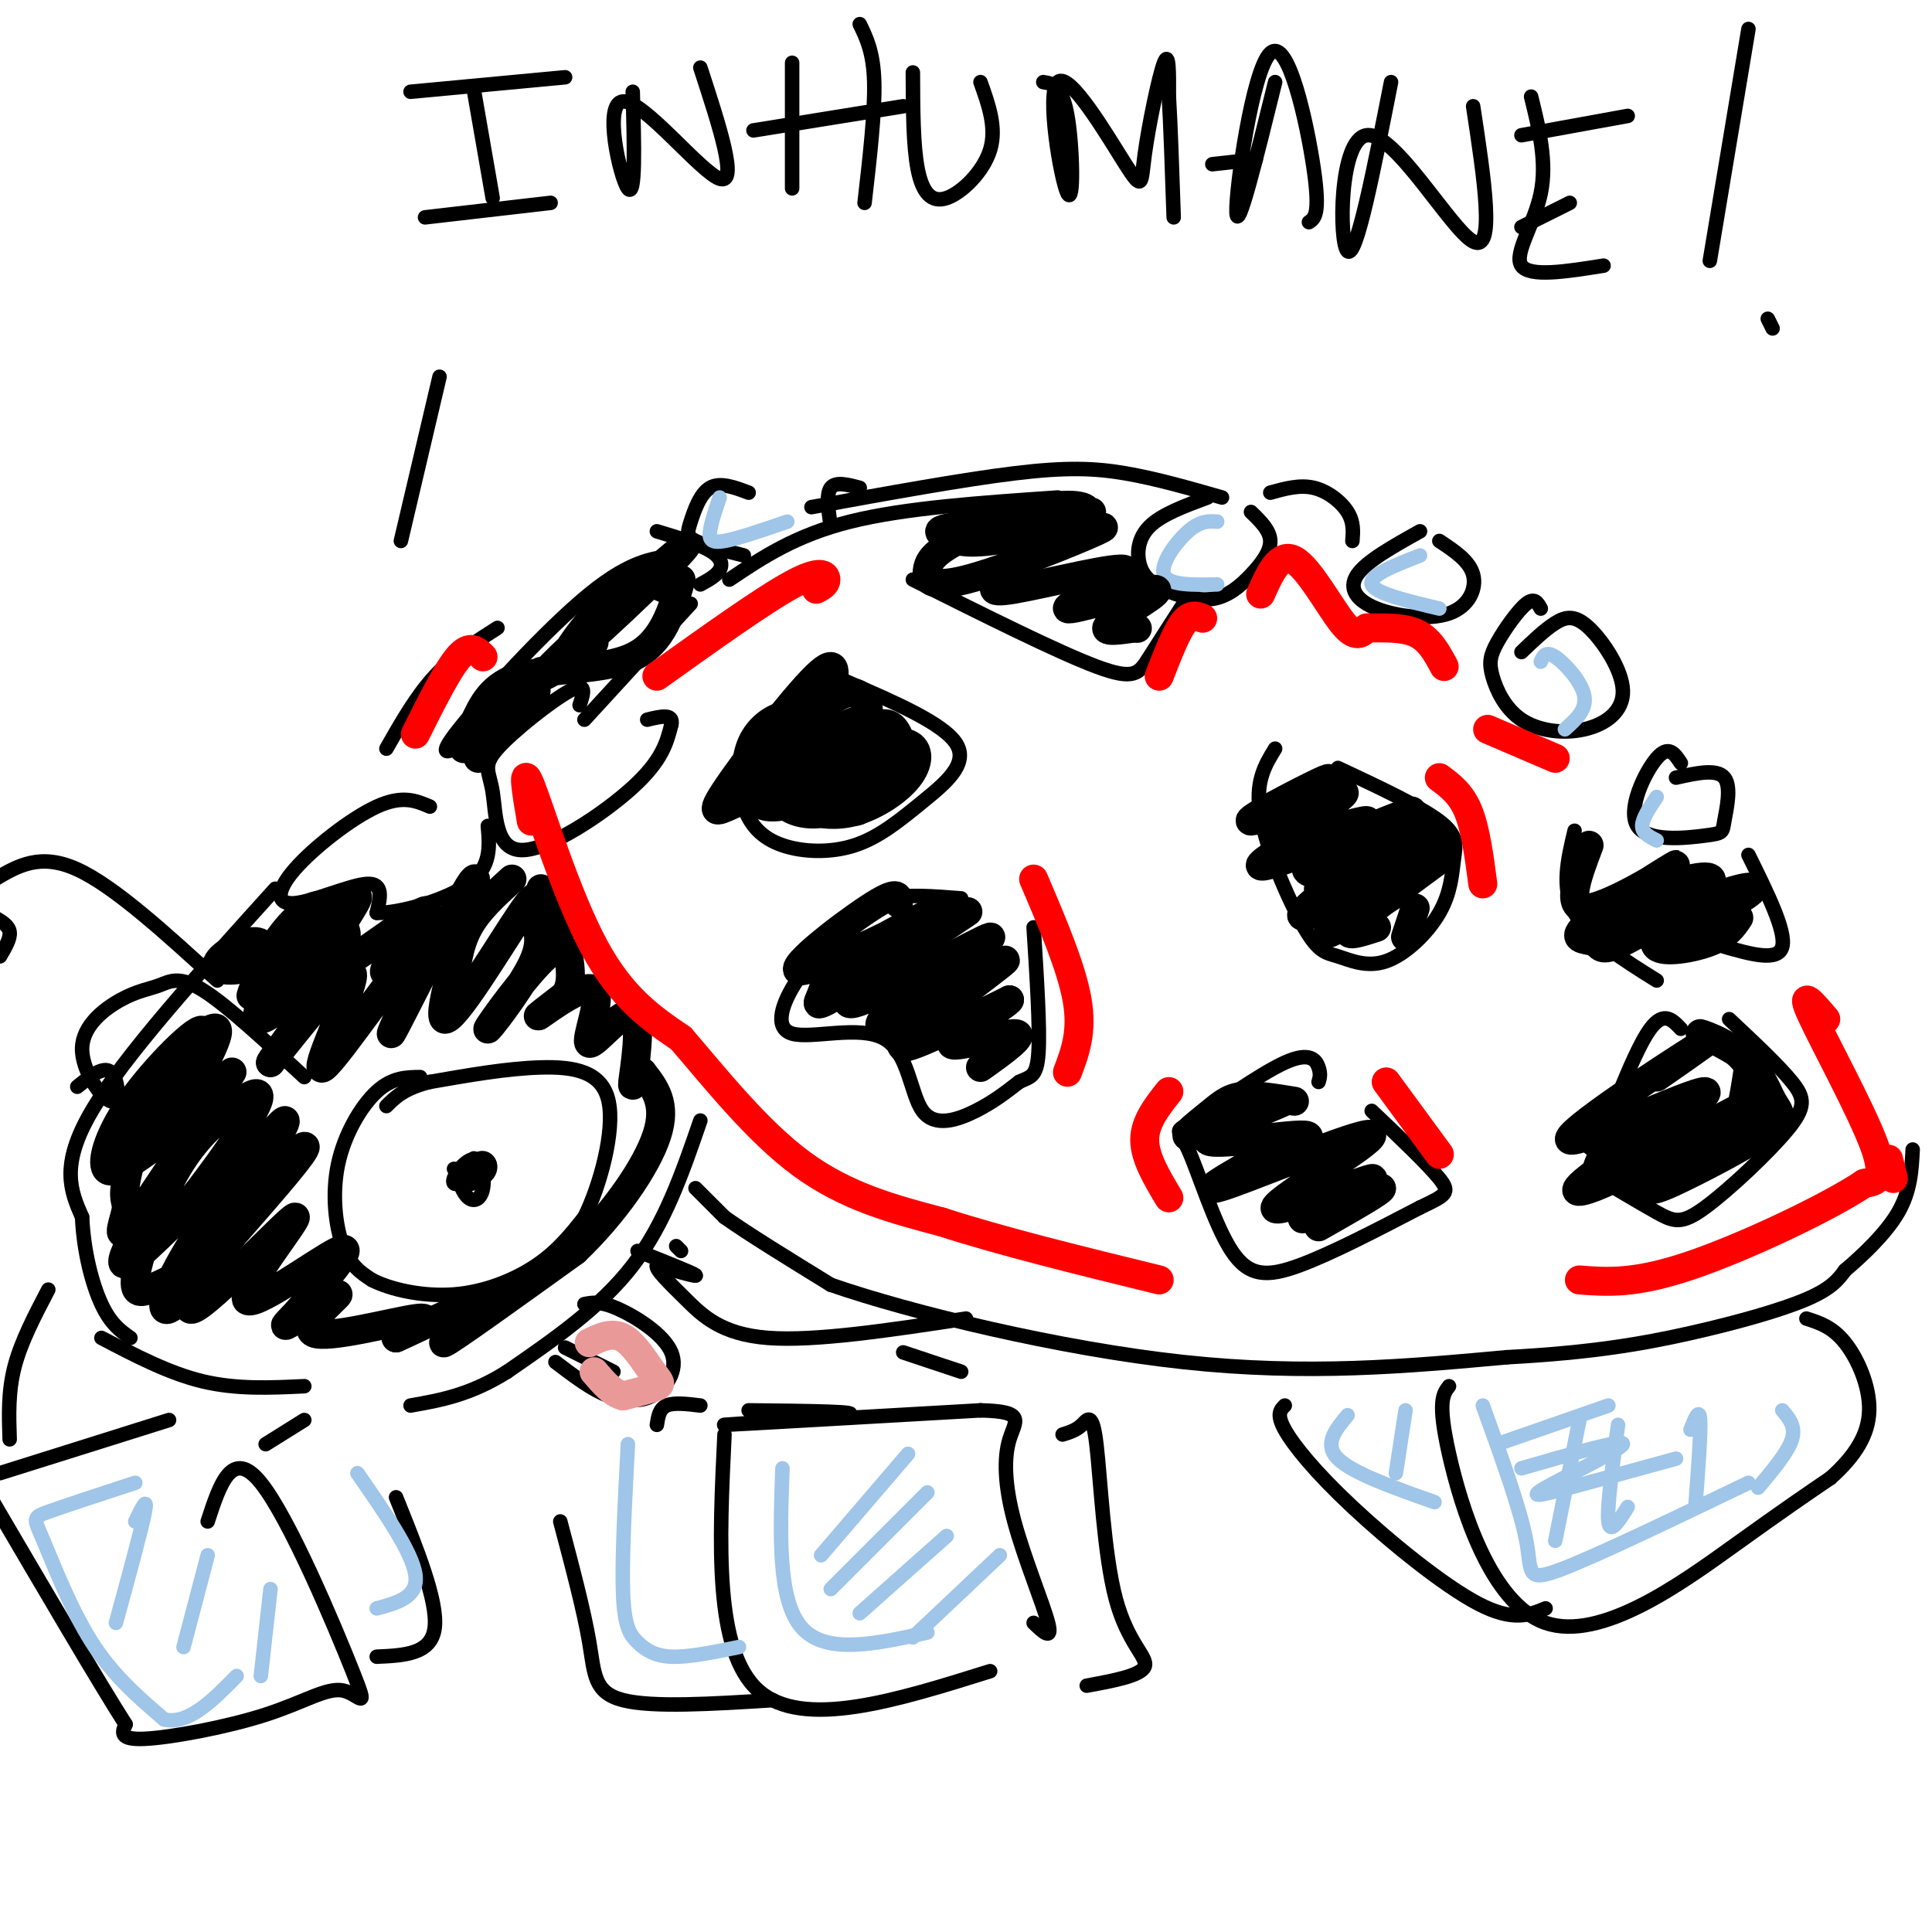 <svg viewBox='0 0 400 400' version='1.1' xmlns='http://www.w3.org/2000/svg' xmlns:xlink='http://www.w3.org/1999/xlink'><g fill='none' stroke='#000000' stroke-width='3' stroke-linecap='round' stroke-linejoin='round'><path d='M144,246c0.000,0.000 6.000,6.000 6,6'/><path d='M150,252c4.667,3.333 13.333,8.667 22,14'/><path d='M172,266c16.667,5.778 47.333,13.222 73,16c25.667,2.778 46.333,0.889 67,-1'/><path d='M312,281c17.631,-0.940 28.208,-2.792 38,-5c9.792,-2.208 18.798,-4.774 24,-7c5.202,-2.226 6.601,-4.113 8,-6'/><path d='M382,263c3.556,-3.022 8.444,-7.578 11,-12c2.556,-4.422 2.778,-8.711 3,-13'/><path d='M145,232c-3.667,10.667 -7.333,21.333 -14,30c-6.667,8.667 -16.333,15.333 -26,22'/><path d='M105,284c-7.667,4.833 -13.833,5.917 -20,7'/><path d='M57,184c-15.667,17.333 -31.333,34.667 -38,46c-6.667,11.333 -4.333,16.667 -2,22'/><path d='M17,252c0.311,7.111 2.089,13.889 4,18c1.911,4.111 3.956,5.556 6,7'/><path d='M87,223c-2.905,0.036 -5.810,0.071 -9,3c-3.190,2.929 -6.667,8.750 -8,15c-1.333,6.250 -0.524,12.929 1,17c1.524,4.071 3.762,5.536 6,7'/><path d='M77,265c3.881,2.000 10.583,3.500 17,3c6.417,-0.500 12.548,-3.000 17,-6c4.452,-3.000 7.226,-6.500 10,-10'/><path d='M121,252c3.238,-6.524 6.333,-17.833 5,-24c-1.333,-6.167 -7.095,-7.190 -14,-7c-6.905,0.190 -14.952,1.595 -23,3'/><path d='M89,224c-5.333,1.333 -7.167,3.167 -9,5'/><path d='M98,241c-1.400,0.280 -2.800,0.559 -3,2c-0.200,1.441 0.801,4.043 2,5c1.199,0.957 2.595,0.267 3,-2c0.405,-2.267 -0.180,-6.113 -2,-6c-1.820,0.113 -4.875,4.184 -4,5c0.875,0.816 5.678,-1.624 7,-3c1.322,-1.376 -0.839,-1.688 -3,-2'/><path d='M98,240c-1.519,0.867 -3.816,4.035 -3,5c0.816,0.965 4.746,-0.275 6,-2c1.254,-1.725 -0.169,-3.937 -2,-3c-1.831,0.937 -4.070,5.021 -4,5c0.070,-0.021 2.449,-4.149 3,-5c0.551,-0.851 -0.724,1.574 -2,4'/><path d='M96,244c-0.667,0.333 -1.333,-0.833 -2,-2'/><path d='M21,277c7.000,3.667 14.000,7.333 21,9c7.000,1.667 14.000,1.333 21,1'/><path d='M121,270c1.649,-0.327 3.298,-0.655 7,1c3.702,1.655 9.458,5.292 11,9c1.542,3.708 -1.131,7.488 -4,9c-2.869,1.512 -5.935,0.756 -9,0'/><path d='M126,289c-3.333,-1.167 -7.167,-4.083 -11,-7'/><path d='M117,279c0.000,0.000 10.000,5.000 10,5'/><path d='M168,147c-2.205,-0.459 -4.409,-0.919 -7,0c-2.591,0.919 -5.568,3.216 -7,7c-1.432,3.784 -1.319,9.053 0,13c1.319,3.947 3.842,6.571 8,8c4.158,1.429 9.949,1.661 15,0c5.051,-1.661 9.360,-5.216 14,-9c4.640,-3.784 9.611,-7.795 7,-12c-2.611,-4.205 -12.806,-8.602 -23,-13'/><path d='M199,186c-5.578,-0.442 -11.155,-0.883 -15,0c-3.845,0.883 -5.956,3.091 -9,6c-3.044,2.909 -7.020,6.520 -10,11c-2.980,4.480 -4.964,9.827 -1,11c3.964,1.173 13.877,-1.830 19,1c5.123,2.830 5.456,11.493 8,15c2.544,3.507 7.298,1.859 11,0c3.702,-1.859 6.351,-3.930 9,-6'/><path d='M211,224c2.333,-1.111 3.667,-0.889 4,-6c0.333,-5.111 -0.333,-15.556 -1,-26'/><path d='M273,224c0.239,-0.797 0.477,-1.593 0,-3c-0.477,-1.407 -1.671,-3.423 -7,-1c-5.329,2.423 -14.793,9.285 -19,12c-4.207,2.715 -3.159,1.285 -1,6c2.159,4.715 5.427,15.577 9,21c3.573,5.423 7.449,5.407 14,3c6.551,-2.407 15.775,-7.203 25,-12'/><path d='M294,250c5.400,-2.578 6.400,-3.022 4,-6c-2.400,-2.978 -8.200,-8.489 -14,-14'/><path d='M264,155c-2.134,3.470 -4.267,6.940 -3,14c1.267,7.060 5.936,17.710 9,23c3.064,5.290 4.524,5.221 7,6c2.476,0.779 5.967,2.405 10,1c4.033,-1.405 8.607,-5.840 11,-10c2.393,-4.160 2.606,-8.043 3,-11c0.394,-2.957 0.970,-4.988 -3,-8c-3.970,-3.012 -12.485,-7.006 -21,-11'/><path d='M348,213c-1.911,-2.021 -3.822,-4.041 -7,1c-3.178,5.041 -7.622,17.144 -10,23c-2.378,5.856 -2.691,5.466 0,7c2.691,1.534 8.387,4.994 12,7c3.613,2.006 5.144,2.558 10,-1c4.856,-3.558 13.038,-11.227 17,-16c3.962,-4.773 3.703,-6.649 1,-10c-2.703,-3.351 -7.852,-8.175 -13,-13'/><path d='M326,172c-1.417,5.917 -2.833,11.833 0,17c2.833,5.167 9.917,9.583 17,14'/><path d='M247,122c-3.422,5.289 -6.844,10.578 -9,14c-2.156,3.422 -3.044,4.978 -11,2c-7.956,-2.978 -22.978,-10.489 -38,-18'/><path d='M250,103c-4.760,1.758 -9.520,3.516 -12,6c-2.480,2.484 -2.678,5.695 -2,8c0.678,2.305 2.234,3.703 5,5c2.766,1.297 6.741,2.492 10,2c3.259,-0.492 5.800,-2.671 8,-5c2.200,-2.329 4.057,-4.808 4,-7c-0.057,-2.192 -2.029,-4.096 -4,-6'/><path d='M263,102c3.044,-0.844 6.089,-1.689 9,-1c2.911,0.689 5.689,2.911 7,5c1.311,2.089 1.156,4.044 1,6'/><path d='M294,110c-5.544,3.094 -11.088,6.188 -13,9c-1.912,2.812 -0.193,5.341 4,7c4.193,1.659 10.860,2.447 15,1c4.140,-1.447 5.754,-5.128 5,-8c-0.754,-2.872 -3.877,-4.936 -7,-7'/><path d='M319,126c-0.645,-1.182 -1.290,-2.365 -3,-1c-1.710,1.365 -4.486,5.276 -6,8c-1.514,2.724 -1.765,4.260 -1,7c0.765,2.740 2.545,6.685 6,9c3.455,2.315 8.583,3.002 13,2c4.417,-1.002 8.122,-3.691 8,-8c-0.122,-4.309 -4.071,-10.237 -7,-13c-2.929,-2.763 -4.837,-2.361 -7,-1c-2.163,1.361 -4.582,3.680 -7,6'/><path d='M348,158c-1.264,-1.942 -2.527,-3.885 -5,-1c-2.473,2.885 -6.154,10.596 -4,14c2.154,3.404 10.144,2.500 14,2c3.856,-0.500 3.576,-0.596 4,-3c0.424,-2.404 1.550,-7.115 0,-9c-1.550,-1.885 -5.775,-0.942 -10,0'/><path d='M362,177c3.917,7.917 7.833,15.833 7,19c-0.833,3.167 -6.417,1.583 -12,0'/><path d='M178,101c-2.500,-0.667 -5.000,-1.333 -6,0c-1.000,1.333 -0.500,4.667 0,8'/><path d='M155,102c-2.958,-1.113 -5.917,-2.226 -8,-1c-2.083,1.226 -3.292,4.792 -4,7c-0.708,2.208 -0.917,3.060 1,4c1.917,0.940 5.958,1.970 10,3'/><path d='M136,110c4.333,1.311 8.667,2.622 11,4c2.333,1.378 2.667,2.822 2,4c-0.667,1.178 -2.333,2.089 -4,3'/><path d='M120,146c0.820,-2.474 1.640,-4.947 -2,-3c-3.640,1.947 -11.741,8.315 -15,12c-3.259,3.685 -1.678,4.689 -1,9c0.678,4.311 0.452,11.930 6,12c5.548,0.070 16.871,-7.409 23,-13c6.129,-5.591 7.065,-9.296 8,-13'/><path d='M139,150c0.500,-2.333 -2.250,-1.667 -5,-1'/><path d='M89,167c-2.841,-1.219 -5.681,-2.437 -11,0c-5.319,2.437 -13.116,8.530 -17,13c-3.884,4.470 -3.853,7.319 0,7c3.853,-0.319 11.530,-3.805 15,-4c3.470,-0.195 2.735,2.903 2,6'/><path d='M78,189c4.356,0.133 14.244,-2.533 19,-6c4.756,-3.467 4.378,-7.733 4,-12'/><path d='M140,258c0.000,0.000 1.000,1.000 1,1'/><path d='M132,259c5.667,2.250 11.333,4.500 12,5c0.667,0.500 -3.667,-0.750 -8,-2'/><path d='M136,262c-0.405,0.750 2.583,3.625 6,7c3.417,3.375 7.262,7.250 17,8c9.738,0.750 25.369,-1.625 41,-4'/><path d='M103,130c-4.583,2.917 -9.167,5.833 -13,10c-3.833,4.167 -6.917,9.583 -10,15'/><path d='M96,154c-3.000,1.667 -6.000,3.333 -1,-3c5.000,-6.333 18.000,-20.667 27,-28c9.000,-7.333 14.000,-7.667 19,-8'/><path d='M143,125c0.000,0.000 -22.000,24.000 -22,24'/><path d='M151,120c6.833,-4.583 13.667,-9.167 25,-12c11.333,-2.833 27.167,-3.917 43,-5'/><path d='M168,105c15.622,-2.844 31.244,-5.689 42,-7c10.756,-1.311 16.644,-1.089 23,0c6.356,1.089 13.178,3.044 20,5'/><path d='M155,292c12.400,0.133 24.800,0.267 20,1c-4.800,0.733 -26.800,2.067 -25,2c1.800,-0.067 27.400,-1.533 53,-3'/><path d='M203,292c9.619,0.199 7.166,2.198 6,6c-1.166,3.802 -1.045,9.408 1,17c2.045,7.592 6.013,17.169 7,21c0.987,3.831 -1.006,1.915 -3,0'/><path d='M150,297c-1.083,22.417 -2.167,44.833 7,53c9.167,8.167 28.583,2.083 48,-4'/><path d='M145,291c-2.750,-0.333 -5.500,-0.667 -7,0c-1.500,0.667 -1.750,2.333 -2,4'/><path d='M116,315c2.444,9.222 4.889,18.444 6,25c1.111,6.556 0.889,10.444 7,12c6.111,1.556 18.556,0.778 31,0'/><path d='M187,280c0.000,0.000 12.000,4.000 12,4'/><path d='M220,297c1.405,-0.434 2.810,-0.868 4,-2c1.190,-1.132 2.164,-2.963 3,4c0.836,6.963 1.533,22.721 4,32c2.467,9.279 6.705,12.080 6,14c-0.705,1.920 -6.352,2.960 -12,4'/><path d='M63,223c-8.022,-7.457 -16.044,-14.914 -21,-18c-4.956,-3.086 -6.847,-1.801 -9,-1c-2.153,0.801 -4.569,1.118 -8,3c-3.431,1.882 -7.879,5.329 -8,10c-0.121,4.671 4.083,10.565 6,11c1.917,0.435 1.548,-4.590 0,-6c-1.548,-1.410 -4.274,0.795 -7,3'/><path d='M45,203c-10.667,-9.750 -21.333,-19.500 -29,-23c-7.667,-3.500 -12.333,-0.750 -17,2'/><path d='M0,198c1.083,-1.833 2.167,-3.667 2,-5c-0.167,-1.333 -1.583,-2.167 -3,-3'/><path d='M300,287c-1.220,1.565 -2.440,3.131 0,14c2.440,10.869 8.542,31.042 20,35c11.458,3.958 28.274,-8.298 39,-16c10.726,-7.702 15.363,-10.851 20,-14'/><path d='M379,306c5.107,-4.560 7.875,-8.958 8,-14c0.125,-5.042 -2.393,-10.726 -5,-14c-2.607,-3.274 -5.304,-4.137 -8,-5'/><path d='M266,291c-0.893,0.893 -1.786,1.786 0,5c1.786,3.214 6.250,8.750 14,16c7.750,7.250 18.786,16.214 26,20c7.214,3.786 10.607,2.393 14,1'/><path d='M43,315c2.515,-7.705 5.030,-15.410 11,-8c5.970,7.410 15.395,29.936 19,39c3.605,9.064 1.389,4.667 -2,4c-3.389,-0.667 -7.951,2.397 -16,5c-8.049,2.603 -19.585,4.744 -25,5c-5.415,0.256 -4.707,-1.372 -4,-3'/><path d='M26,357c-5.333,-8.333 -16.667,-27.667 -28,-47'/><path d='M0,305c0.000,0.000 35.000,-11.000 35,-11'/><path d='M55,299c0.000,0.000 8.000,-5.000 8,-5'/><path d='M82,310c4.333,10.750 8.667,21.500 8,27c-0.667,5.500 -6.333,5.750 -12,6'/><path d='M10,267c-2.833,5.417 -5.667,10.833 -7,16c-1.333,5.167 -1.167,10.083 -1,15'/><path d='M91,78c0.000,0.000 -8.000,34.000 -8,34'/><path d='M85,19c0.000,0.000 32.000,-3.000 32,-3'/><path d='M98,18c0.000,0.000 4.000,23.000 4,23'/><path d='M88,45c0.000,0.000 26.000,-3.000 26,-3'/><path d='M131,19c0.310,11.101 0.619,22.202 -1,20c-1.619,-2.202 -5.167,-17.708 -1,-18c4.167,-0.292 16.048,14.631 20,16c3.952,1.369 -0.024,-10.815 -4,-23'/><path d='M164,13c0.000,0.000 0.000,26.000 0,26'/><path d='M178,5c1.417,2.917 2.833,5.833 3,12c0.167,6.167 -0.917,15.583 -2,25'/><path d='M156,27c0.000,0.000 31.000,-5.000 31,-5'/><path d='M189,15c0.024,7.560 0.048,15.119 1,20c0.952,4.881 2.833,7.083 6,6c3.167,-1.083 7.619,-5.452 9,-10c1.381,-4.548 -0.310,-9.274 -2,-14'/><path d='M216,17c1.945,0.318 3.891,0.636 5,7c1.109,6.364 1.383,18.776 0,16c-1.383,-2.776 -4.423,-20.738 -2,-23c2.423,-2.262 10.309,11.177 14,17c3.691,5.823 3.186,4.029 4,-2c0.814,-6.029 2.947,-16.294 4,-19c1.053,-2.706 1.027,2.147 1,7'/><path d='M242,20c0.333,5.333 0.667,15.167 1,25'/><path d='M264,17c-3.899,15.792 -7.798,31.583 -8,27c-0.202,-4.583 3.292,-29.542 7,-33c3.708,-3.458 7.631,14.583 9,24c1.369,9.417 0.185,10.208 -1,11'/><path d='M251,34c0.000,0.000 9.000,-1.000 9,-1'/><path d='M288,17c-3.601,18.327 -7.202,36.655 -9,35c-1.798,-1.655 -1.792,-23.292 4,-24c5.792,-0.708 17.369,19.512 22,22c4.631,2.488 2.315,-12.756 0,-28'/><path d='M317,20c1.667,6.778 3.333,13.556 2,20c-1.333,6.444 -5.667,12.556 -4,15c1.667,2.444 9.333,1.222 17,0'/><path d='M315,47c0.000,0.000 10.000,-5.000 10,-5'/><path d='M315,28c0.000,0.000 22.000,-4.000 22,-4'/><path d='M362,6c0.000,0.000 -8.000,48.000 -8,48'/><path d='M366,66c0.000,0.000 1.000,2.000 1,2'/></g>
<g fill='none' stroke='#9fc5e8' stroke-width='3' stroke-linecap='round' stroke-linejoin='round'><path d='M28,307c-7.286,2.387 -14.571,4.774 -18,6c-3.429,1.226 -3.000,1.292 -1,6c2.000,4.708 5.571,14.060 10,21c4.429,6.940 9.714,11.470 15,16'/><path d='M34,356c5.000,1.167 10.000,-3.917 15,-9'/><path d='M28,315c1.333,-2.750 2.667,-5.500 2,-2c-0.667,3.500 -3.333,13.250 -6,23'/><path d='M43,322c0.000,0.000 -5.000,19.000 -5,19'/><path d='M56,329c0.000,0.000 -2.000,18.000 -2,18'/><path d='M74,305c5.667,8.167 11.333,16.333 12,21c0.667,4.667 -3.667,5.833 -8,7'/><path d='M130,299c-0.637,12.071 -1.274,24.143 -1,31c0.274,6.857 1.458,8.500 3,10c1.542,1.500 3.440,2.857 7,3c3.560,0.143 8.780,-0.929 14,-2'/><path d='M162,304c-0.500,13.667 -1.000,27.333 4,33c5.000,5.667 15.500,3.333 26,1'/><path d='M188,301c0.000,0.000 -18.000,21.000 -18,21'/><path d='M192,309c0.000,0.000 -20.000,20.000 -20,20'/><path d='M196,318c0.000,0.000 -18.000,16.000 -18,16'/><path d='M207,322c0.000,0.000 -18.000,17.000 -18,17'/><path d='M307,291c3.889,10.756 7.778,21.511 9,28c1.222,6.489 -0.222,8.711 7,6c7.222,-2.711 23.111,-10.356 39,-18'/><path d='M310,299c0.000,0.000 23.000,-8.000 23,-8'/><path d='M315,304c10.702,-3.095 21.405,-6.190 21,-5c-0.405,1.190 -11.917,6.667 -16,9c-4.083,2.333 -0.738,1.524 5,0c5.738,-1.524 13.869,-3.762 22,-6'/><path d='M327,294c0.000,0.000 -5.000,25.000 -5,25'/><path d='M335,295c-1.167,8.583 -2.333,17.167 -2,20c0.333,2.833 2.167,-0.083 4,-3'/><path d='M350,296c0.917,-2.333 1.833,-4.667 2,-2c0.167,2.667 -0.417,10.333 -1,18'/><path d='M369,292c1.417,1.667 2.833,3.333 2,6c-0.833,2.667 -3.917,6.333 -7,10'/><path d='M279,293c-2.500,3.000 -5.000,6.000 -2,9c3.000,3.000 11.500,6.000 20,9'/><path d='M291,292c0.000,0.000 -2.000,13.000 -2,13'/><path d='M252,108c-1.733,-0.111 -3.467,-0.222 -6,2c-2.533,2.222 -5.867,6.778 -5,9c0.867,2.222 5.933,2.111 11,2'/><path d='M294,115c-5.333,2.083 -10.667,4.167 -10,6c0.667,1.833 7.333,3.417 14,5'/><path d='M319,137c0.511,-1.156 1.022,-2.311 3,-1c1.978,1.311 5.422,5.089 6,8c0.578,2.911 -1.711,4.956 -4,7'/><path d='M343,165c-1.500,2.250 -3.000,4.500 -3,6c0.000,1.500 1.500,2.250 3,3'/><path d='M149,103c-0.889,2.644 -1.778,5.289 -2,7c-0.222,1.711 0.222,2.489 3,2c2.778,-0.489 7.889,-2.244 13,-4'/></g>
<g fill='none' stroke='#000000' stroke-width='6' stroke-linecap='round' stroke-linejoin='round'><path d='M42,224c-1.644,-1.026 -3.288,-2.053 -7,2c-3.712,4.053 -9.492,13.185 -7,10c2.492,-3.185 13.256,-18.689 14,-22c0.744,-3.311 -8.530,5.570 -14,13c-5.470,7.430 -7.134,13.409 -6,15c1.134,1.591 5.067,-1.204 9,-4'/><path d='M31,238c5.096,-6.334 13.338,-20.170 14,-24c0.662,-3.830 -6.254,2.346 -11,10c-4.746,7.654 -7.321,16.787 -8,21c-0.679,4.213 0.539,3.507 0,6c-0.539,2.493 -2.835,8.184 3,0c5.835,-8.184 19.802,-30.242 19,-29c-0.802,1.242 -16.372,25.783 -21,35c-4.628,9.217 1.686,3.108 8,-3'/><path d='M35,254c5.595,-6.106 15.583,-19.870 18,-25c2.417,-5.130 -2.736,-1.628 -7,2c-4.264,3.628 -7.641,7.380 -11,14c-3.359,6.620 -6.702,16.108 -7,20c-0.298,3.892 2.450,2.186 5,1c2.550,-1.186 4.901,-1.854 11,-10c6.099,-8.146 15.944,-23.771 15,-24c-0.944,-0.229 -12.677,14.938 -19,25c-6.323,10.062 -7.235,15.018 -5,14c2.235,-1.018 7.618,-8.009 13,-15'/><path d='M48,256c5.772,-6.601 13.701,-15.603 15,-18c1.299,-2.397 -4.031,1.812 -11,11c-6.969,9.188 -15.577,23.354 -12,22c3.577,-1.354 19.340,-18.229 21,-19c1.660,-0.771 -10.784,14.562 -10,17c0.784,2.438 14.795,-8.018 19,-10c4.205,-1.982 -1.398,4.509 -7,11'/><path d='M63,270c-2.544,3.118 -5.403,5.413 -3,4c2.403,-1.413 10.067,-6.533 10,-6c-0.067,0.533 -7.864,6.721 -5,8c2.864,1.279 16.390,-2.349 21,-3c4.610,-0.651 0.305,1.674 -4,4'/><path d='M82,277c3.964,-1.667 15.875,-7.833 17,-7c1.125,0.833 -8.536,8.667 -7,8c1.536,-0.667 14.268,-9.833 27,-19'/><path d='M119,259c8.111,-7.711 14.889,-17.489 17,-24c2.111,-6.511 -0.444,-9.756 -3,-13'/><path d='M133,222c-1.082,-0.556 -2.285,4.553 -2,2c0.285,-2.553 2.060,-12.767 0,-14c-2.060,-1.233 -7.954,6.515 -9,6c-1.046,-0.515 2.757,-9.292 1,-11c-1.757,-1.708 -9.073,3.655 -11,5c-1.927,1.345 1.537,-1.327 5,-4'/><path d='M117,206c1.070,-1.565 1.244,-3.477 1,-6c-0.244,-2.523 -0.906,-5.658 -5,-2c-4.094,3.658 -11.619,14.109 -12,15c-0.381,0.891 6.383,-7.778 9,-13c2.617,-5.222 1.088,-6.999 1,-10c-0.088,-3.001 1.265,-7.227 -3,-1c-4.265,6.227 -14.148,22.907 -16,22c-1.852,-0.907 4.328,-19.402 6,-26c1.672,-6.598 -1.164,-1.299 -4,4'/><path d='M94,189c-4.292,7.876 -13.023,25.566 -13,25c0.023,-0.566 8.800,-19.389 6,-18c-2.800,1.389 -17.177,22.989 -20,25c-2.823,2.011 5.908,-15.568 6,-19c0.092,-3.432 -8.454,7.284 -17,18'/><path d='M56,220c0.141,-0.835 8.994,-11.921 13,-19c4.006,-7.079 3.165,-10.151 0,-9c-3.165,1.151 -8.655,6.525 -12,11c-3.345,4.475 -4.545,8.050 -3,8c1.545,-0.050 5.837,-3.726 9,-9c3.163,-5.274 5.198,-12.146 4,-14c-1.198,-1.854 -5.630,1.308 -9,6c-3.370,4.692 -5.677,10.912 -6,12c-0.323,1.088 1.339,-2.956 3,-7'/><path d='M55,199c0.356,-2.270 -0.256,-4.445 -3,-4c-2.744,0.445 -7.622,3.508 -7,5c0.622,1.492 6.744,1.411 14,-3c7.256,-4.411 15.646,-13.151 15,-11c-0.646,2.151 -10.328,15.195 -8,16c2.328,0.805 16.665,-10.627 21,-13c4.335,-2.373 -1.333,4.314 -7,11'/><path d='M80,200c-1.000,2.000 0.000,1.500 1,1'/><path d='M106,182c-3.500,3.167 -7.000,6.333 -9,10c-2.000,3.667 -2.500,7.833 -3,12'/><path d='M112,184c0.000,0.000 4.000,9.000 4,9'/><path d='M172,144c0.894,-4.326 1.788,-8.652 -3,-4c-4.788,4.652 -15.259,18.283 -19,24c-3.741,5.717 -0.754,3.522 3,2c3.754,-1.522 8.274,-2.371 13,-5c4.726,-2.629 9.656,-7.038 12,-10c2.344,-2.962 2.101,-4.476 1,-6c-1.101,-1.524 -3.061,-3.058 -8,1c-4.939,4.058 -12.857,13.709 -14,18c-1.143,4.291 4.487,3.222 9,2c4.513,-1.222 7.907,-2.598 11,-5c3.093,-2.402 5.884,-5.829 6,-8c0.116,-2.171 -2.442,-3.085 -5,-4'/><path d='M178,149c-3.910,1.092 -11.185,5.823 -14,9c-2.815,3.177 -1.170,4.799 -1,6c0.170,1.201 -1.135,1.981 0,3c1.135,1.019 4.711,2.276 9,1c4.289,-1.276 9.290,-5.085 12,-7c2.710,-1.915 3.130,-1.936 3,-4c-0.130,-2.064 -0.810,-6.170 -3,-7c-2.190,-0.830 -5.890,1.615 -9,5c-3.110,3.385 -5.630,7.711 -7,10c-1.370,2.289 -1.590,2.542 0,3c1.590,0.458 4.989,1.122 9,0c4.011,-1.122 8.633,-4.030 11,-7c2.367,-2.970 2.480,-6.002 0,-7c-2.480,-0.998 -7.552,0.039 -12,3c-4.448,2.961 -8.271,7.846 -8,10c0.271,2.154 4.635,1.577 9,1'/><path d='M177,168c1.667,-0.167 1.333,-1.083 1,-2'/><path d='M226,106c-11.494,1.105 -22.988,2.209 -28,3c-5.012,0.791 -3.541,1.267 -2,2c1.541,0.733 3.151,1.723 9,1c5.849,-0.723 15.937,-3.161 19,-5c3.063,-1.839 -0.899,-3.081 -7,-2c-6.101,1.081 -14.342,4.486 -19,7c-4.658,2.514 -5.733,4.138 -6,6c-0.267,1.862 0.274,3.963 8,2c7.726,-1.963 22.636,-7.989 27,-10c4.364,-2.011 -1.818,-0.005 -8,2'/><path d='M219,112c-3.113,1.606 -6.895,4.622 -10,7c-3.105,2.378 -5.532,4.120 1,3c6.532,-1.120 22.024,-5.101 23,-4c0.976,1.101 -12.563,7.285 -12,8c0.563,0.715 15.229,-4.038 18,-4c2.771,0.038 -6.351,4.868 -9,7c-2.649,2.132 1.176,1.566 5,1'/><path d='M235,130c0.833,0.167 0.417,0.083 0,0'/><path d='M186,187c0.052,-1.500 0.104,-3.000 -6,1c-6.104,4.000 -18.363,13.499 -14,13c4.363,-0.499 25.348,-10.997 29,-13c3.652,-2.003 -10.030,4.488 -17,9c-6.970,4.512 -7.229,7.044 -8,9c-0.771,1.956 -2.054,3.334 5,-1c7.054,-4.334 22.444,-14.381 25,-16c2.556,-1.619 -7.722,5.191 -18,12'/><path d='M182,201c-5.334,4.205 -9.669,8.716 -3,6c6.669,-2.716 24.344,-12.661 26,-13c1.656,-0.339 -12.705,8.929 -19,14c-6.295,5.071 -4.522,5.947 3,2c7.522,-3.947 20.794,-12.716 19,-11c-1.794,1.716 -18.656,13.919 -21,17c-2.344,3.081 9.828,-2.959 22,-9'/><path d='M209,207c-0.167,0.845 -11.583,7.458 -12,9c-0.417,1.542 10.167,-1.988 13,-2c2.833,-0.012 -2.083,3.494 -7,7'/><path d='M268,228c-4.111,-0.679 -8.222,-1.357 -11,-1c-2.778,0.357 -4.222,1.750 -7,4c-2.778,2.250 -6.891,5.357 -2,4c4.891,-1.357 18.785,-7.178 18,-7c-0.785,0.178 -16.250,6.356 -16,8c0.250,1.644 16.214,-1.244 20,-1c3.786,0.244 -4.607,3.622 -13,7'/><path d='M257,242c-4.656,2.650 -9.796,5.774 -2,3c7.796,-2.774 28.528,-11.448 29,-10c0.472,1.448 -19.317,13.017 -20,15c-0.683,1.983 17.739,-5.620 20,-6c2.261,-0.380 -11.640,6.463 -14,8c-2.360,1.537 6.820,-2.231 16,-6'/><path d='M286,246c0.500,0.333 -6.250,4.167 -13,8'/><path d='M343,223c7.361,-5.122 14.722,-10.244 8,-6c-6.722,4.244 -27.528,17.853 -26,19c1.528,1.147 25.389,-10.167 28,-10c2.611,0.167 -16.028,11.814 -23,17c-6.972,5.186 -2.278,3.910 2,2c4.278,-1.910 8.139,-4.455 12,-7'/><path d='M344,238c6.730,-3.696 17.556,-9.436 17,-9c-0.556,0.436 -12.494,7.050 -17,10c-4.506,2.950 -1.580,2.238 -1,3c0.580,0.762 -1.184,2.997 4,0c5.184,-2.997 17.317,-11.226 18,-12c0.683,-0.774 -10.085,5.907 -13,9c-2.915,3.093 2.024,2.598 5,-1c2.976,-3.598 3.988,-10.299 5,-17'/><path d='M362,221c-1.955,-4.388 -9.342,-6.857 -10,-7c-0.658,-0.143 5.412,2.041 9,5c3.588,2.959 4.693,6.693 6,9c1.307,2.307 2.814,3.185 -1,6c-3.814,2.815 -12.950,7.566 -18,10c-5.050,2.434 -6.014,2.553 -7,2c-0.986,-0.553 -1.993,-1.776 -3,-3'/><path d='M338,243c-2.333,-2.000 -6.667,-5.500 -11,-9'/><path d='M329,175c-2.591,6.852 -5.183,13.704 0,13c5.183,-0.704 18.140,-8.965 18,-9c-0.140,-0.035 -13.377,8.157 -18,12c-4.623,3.843 -0.631,3.336 1,4c1.631,0.664 0.901,2.497 6,0c5.099,-2.497 16.027,-9.326 18,-12c1.973,-2.674 -5.008,-1.193 -10,1c-4.992,2.193 -7.996,5.096 -11,8'/><path d='M333,192c0.329,1.753 6.650,2.137 14,0c7.350,-2.137 15.729,-6.794 16,-8c0.271,-1.206 -7.567,1.037 -13,4c-5.433,2.963 -8.463,6.644 -7,8c1.463,1.356 7.418,0.387 11,-1c3.582,-1.387 4.791,-3.194 6,-5'/><path d='M271,164c3.105,-1.999 6.210,-3.998 2,-2c-4.210,1.998 -15.733,7.993 -14,8c1.733,0.007 16.724,-5.973 19,-6c2.276,-0.027 -8.163,5.900 -12,9c-3.837,3.100 -1.071,3.373 4,2c5.071,-1.373 12.449,-4.392 13,-5c0.551,-0.608 -5.724,1.196 -12,3'/><path d='M271,173c-5.713,2.621 -13.994,7.672 -8,6c5.994,-1.672 26.263,-10.067 29,-11c2.737,-0.933 -12.056,5.596 -18,9c-5.944,3.404 -3.037,3.683 -1,4c2.037,0.317 3.206,0.673 7,-1c3.794,-1.673 10.214,-5.373 11,-7c0.786,-1.627 -4.061,-1.179 -8,1c-3.939,2.179 -6.969,6.090 -10,10'/><path d='M273,184c4.332,-2.136 20.161,-12.475 21,-13c0.839,-0.525 -13.314,8.765 -20,14c-6.686,5.235 -5.906,6.413 2,2c7.906,-4.413 22.936,-14.419 22,-13c-0.936,1.419 -17.839,14.263 -22,18c-4.161,3.737 4.419,-1.631 13,-7'/><path d='M298,178c-7.917,5.833 -15.833,11.667 -18,14c-2.167,2.333 1.417,1.167 5,0'/><path d='M293,188c0.000,0.000 -2.000,6.000 -2,6'/><path d='M138,122c-1.781,-0.733 -3.562,-1.466 -5,-2c-1.438,-0.534 -2.535,-0.870 -7,4c-4.465,4.870 -12.300,14.944 -7,11c5.300,-3.944 23.735,-21.908 23,-22c-0.735,-0.092 -20.638,17.688 -27,24c-6.362,6.312 0.819,1.156 8,-4'/><path d='M141,120c-1.889,6.533 -3.778,13.067 -10,16c-6.222,2.933 -16.778,2.267 -23,4c-6.222,1.733 -8.111,5.867 -10,10'/><path d='M98,150c-0.500,1.333 3.250,-0.333 7,-2'/><path d='M112,139c0.000,0.000 -16.000,16.000 -16,16'/><path d='M111,143c0.000,0.000 -12.000,14.000 -12,14'/></g>
<g fill='none' stroke='#ff0000' stroke-width='6' stroke-linecap='round' stroke-linejoin='round'><path d='M100,136c-1.333,-1.333 -2.667,-2.667 -5,0c-2.333,2.667 -5.667,9.333 -9,16'/><path d='M110,170c-1.044,-6.200 -2.089,-12.400 0,-7c2.089,5.400 7.311,22.400 13,33c5.689,10.600 11.844,14.800 18,19'/><path d='M141,215c7.067,8.200 15.733,19.200 25,26c9.267,6.800 19.133,9.400 29,12'/><path d='M195,253c12.333,4.000 28.667,8.000 45,12'/><path d='M392,244c0.000,0.000 -1.000,-4.000 -1,-4'/><path d='M378,211c-2.756,-3.244 -5.511,-6.489 -3,-1c2.511,5.489 10.289,19.711 13,27c2.711,7.289 0.356,7.644 -2,8'/><path d='M386,245c-7.289,4.889 -24.511,13.111 -36,17c-11.489,3.889 -17.244,3.444 -23,3'/><path d='M169,122c1.000,-0.533 2.000,-1.067 2,-2c0.000,-0.933 -1.000,-2.267 -7,1c-6.000,3.267 -17.000,11.133 -28,19'/><path d='M249,128c-1.250,-0.500 -2.500,-1.000 -4,1c-1.500,2.000 -3.250,6.500 -5,11'/><path d='M261,123c1.956,-4.378 3.911,-8.756 7,-7c3.089,1.756 7.311,9.644 10,13c2.689,3.356 3.844,2.178 5,1'/><path d='M283,130c2.733,0.067 7.067,-0.267 10,1c2.933,1.267 4.467,4.133 6,7'/><path d='M308,151c0.000,0.000 14.000,6.000 14,6'/><path d='M298,161c2.250,1.667 4.500,3.333 6,7c1.500,3.667 2.250,9.333 3,15'/><path d='M287,224c0.000,0.000 11.000,15.000 11,15'/><path d='M242,226c-2.500,3.167 -5.000,6.333 -5,10c0.000,3.667 2.500,7.833 5,12'/><path d='M214,182c3.917,9.167 7.833,18.333 9,25c1.167,6.667 -0.417,10.833 -2,15'/></g>
<g fill='none' stroke='#ea9999' stroke-width='6' stroke-linecap='round' stroke-linejoin='round'><path d='M122,278c2.351,-1.137 4.702,-2.274 7,-1c2.298,1.274 4.542,4.958 6,7c1.458,2.042 2.131,2.440 1,3c-1.131,0.560 -4.065,1.280 -7,2'/><path d='M129,289c-2.167,-0.500 -4.083,-2.750 -6,-5'/></g>
</svg>